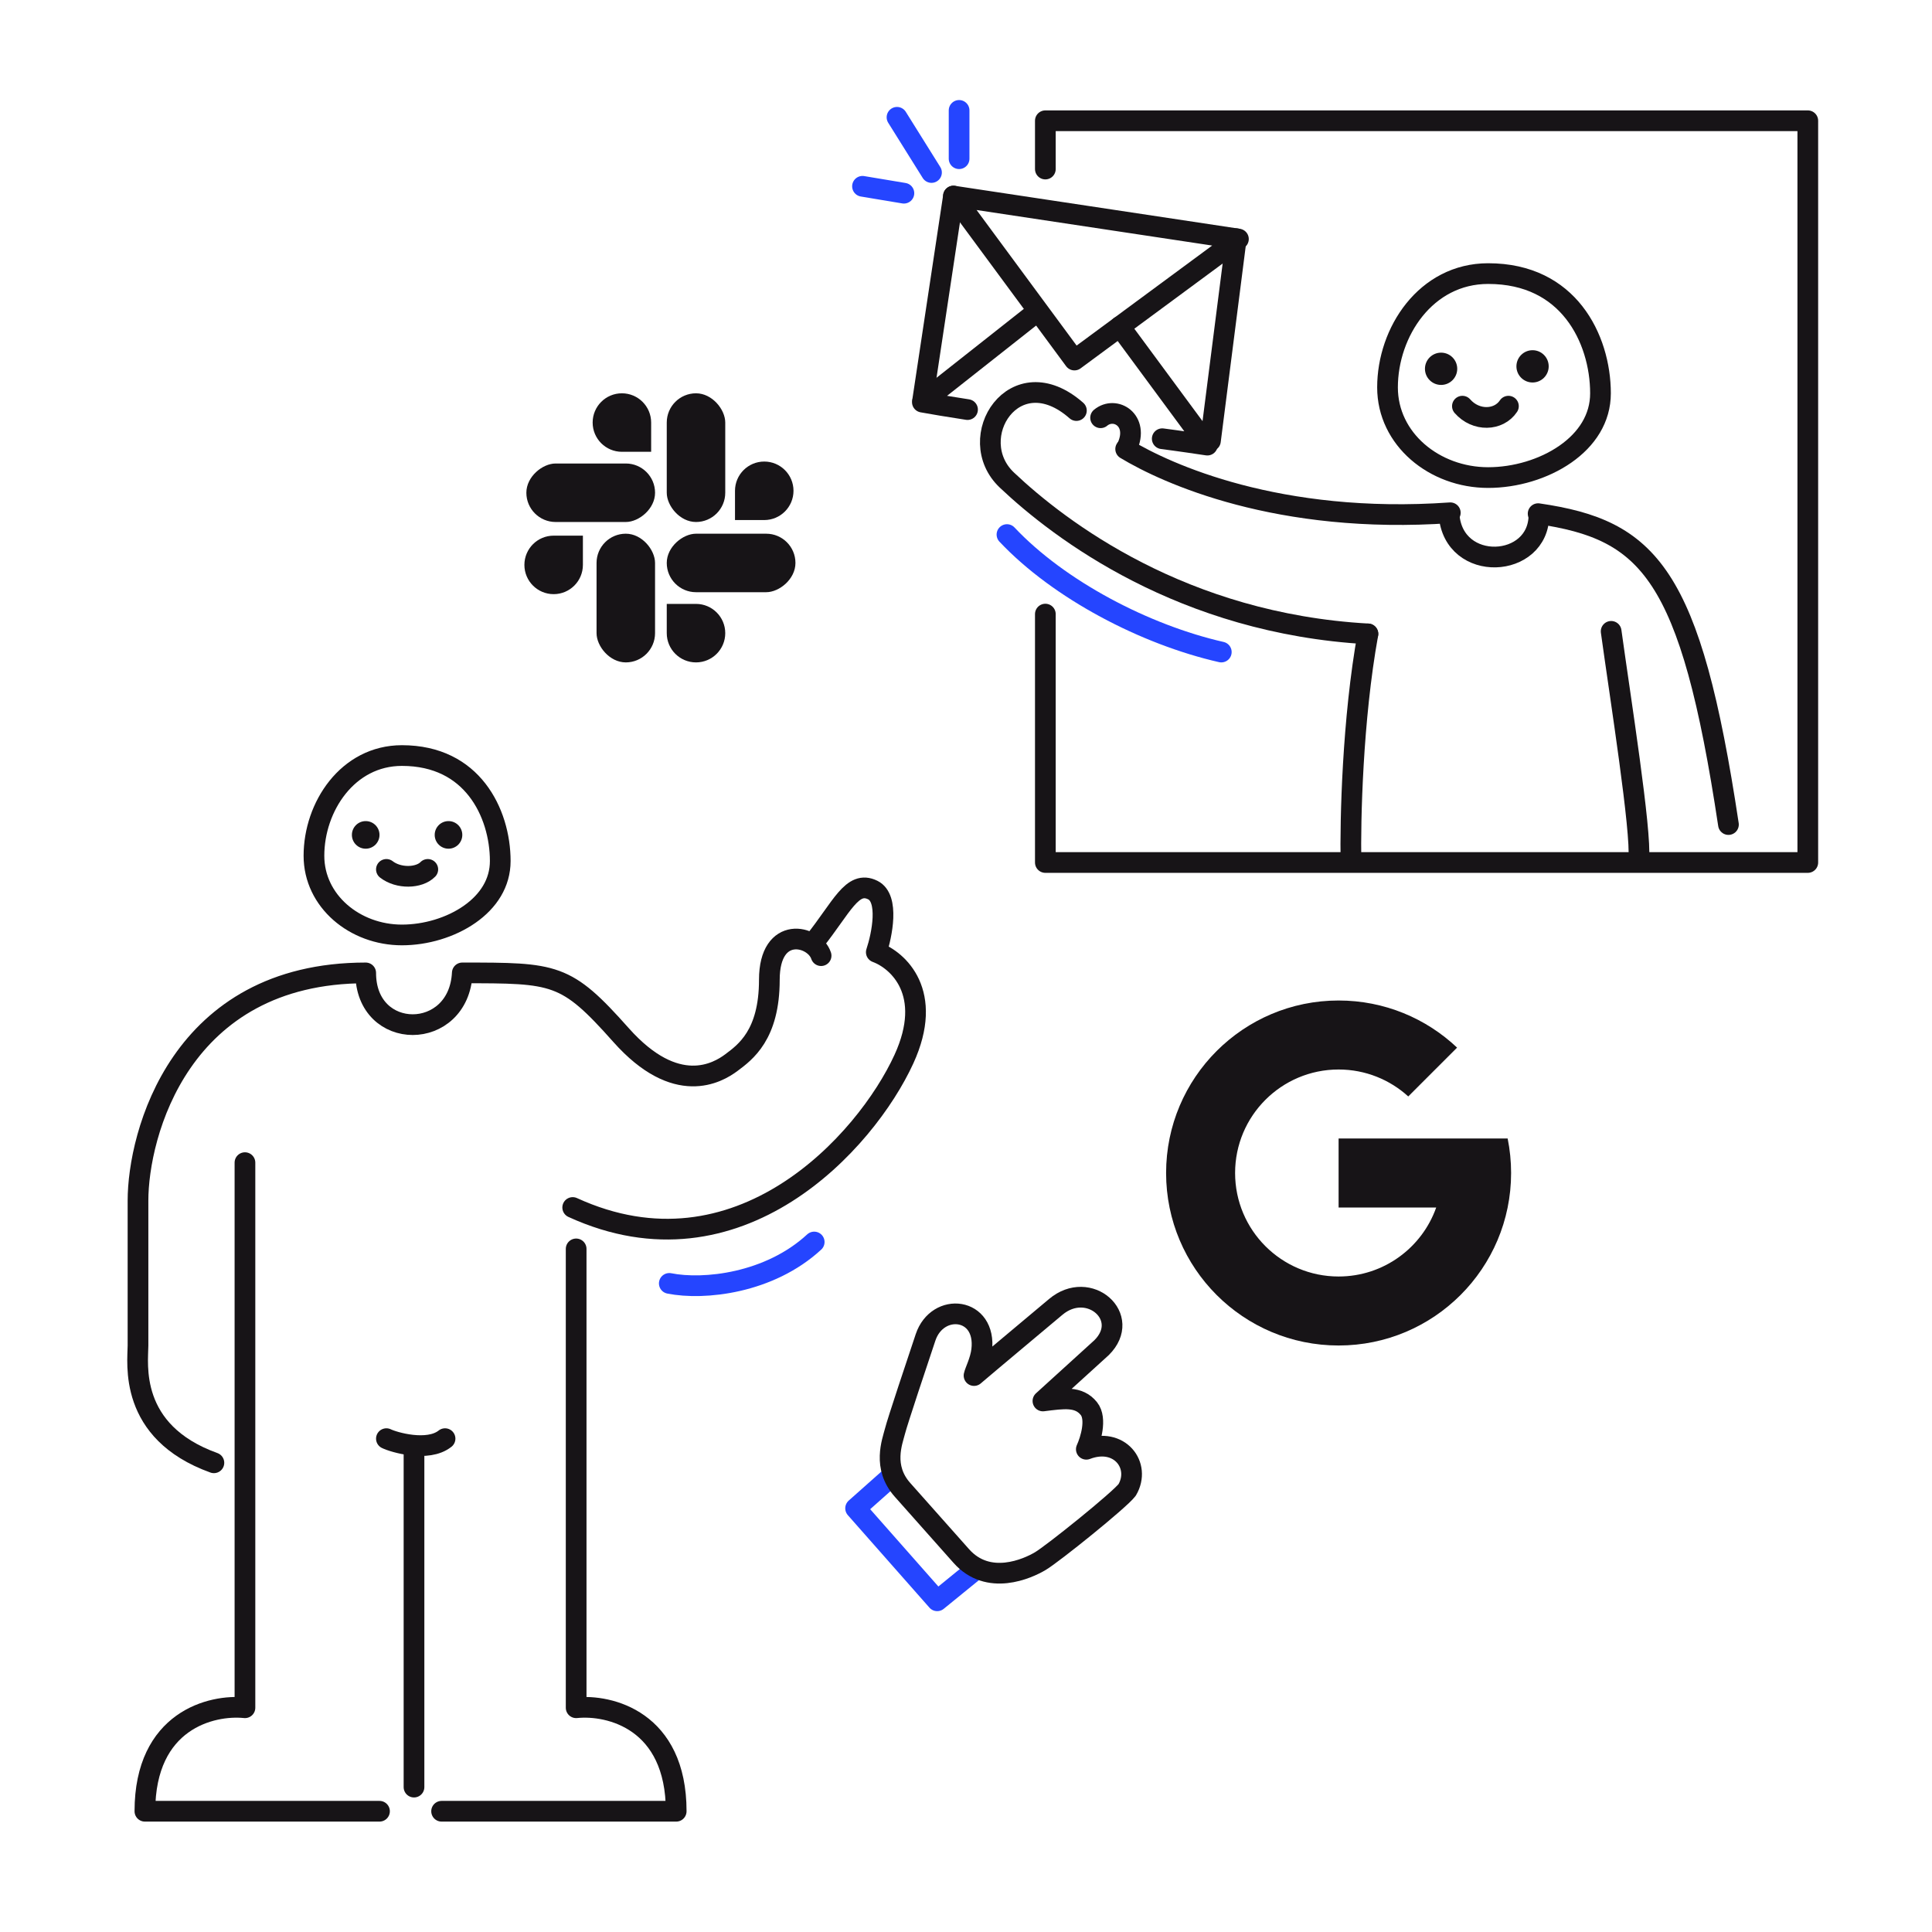 <svg width="280" height="280" viewBox="0 0 280 280" fill="none" xmlns="http://www.w3.org/2000/svg">
<path d="M31 212C18.5 207.5 20 197.5 20 195C20 192.5 20 183.5 20 174C20 164.5 26 141 53 141C53 151 66.5 151 67 141C80.5 141 82 141 90 150C98 159 104 155.5 106 154C108 152.5 111.5 150 111.5 142C111.5 134 118 135.5 119 138.5" stroke="#171417" stroke-width="3" stroke-linecap="round" stroke-linejoin="round"/>
<path d="M35.5 168.5V247.5C30.667 247 21 249.3 21 262.5C27.8 262.5 46.5 262.5 55 262.5" stroke="#171417" stroke-width="3" stroke-linecap="round" stroke-linejoin="round"/>
<path d="M83.5 181V247.5C88.333 247 98 249.3 98 262.5C91.2 262.5 72.5 262.5 64 262.5" stroke="#171417" stroke-width="3" stroke-linecap="round" stroke-linejoin="round"/>
<path d="M118 136.5C122 131.5 123.5 127.5 126.5 129C128.9 130.2 127.833 135.5 127 138C130.167 139.167 135.4 143.9 131 153.5C125.5 165.5 107 186 83 175" stroke="#171417" stroke-width="3" stroke-linecap="round" stroke-linejoin="round"/>
<path d="M97 186C102 187 111.5 186 118 180" stroke="#2545FF" stroke-width="3" stroke-linecap="round" stroke-linejoin="round"/>
<path d="M60 259V210" stroke="#171417" stroke-width="3" stroke-linecap="round" stroke-linejoin="round"/>
<path d="M56 208.5C57 209 62 210.5 64.5 208.5" stroke="#171417" stroke-width="3" stroke-linecap="round" stroke-linejoin="round"/>
<path d="M233.5 91.5C234.833 101.167 237.9 120.5 237.5 124.5" stroke="#171417" stroke-width="3" stroke-linecap="round" stroke-linejoin="round"/>
<path d="M151.5 89V125H262V17.5H151.5V24.5" stroke="#171417" stroke-width="3" stroke-linecap="round" stroke-linejoin="round"/>
<path fill-rule="evenodd" clip-rule="evenodd" d="M194 195C207.807 195 219 183.807 219 170C219 168.288 218.828 166.616 218.5 165H218H208.146H194V175H208.146C206.087 180.826 200.531 185 194 185C185.716 185 179 178.284 179 170C179 161.716 185.716 155 194 155C197.888 155 201.43 156.479 204.095 158.905L211.171 151.829C206.692 147.596 200.649 145 194 145C180.193 145 169 156.193 169 170C169 183.807 180.193 195 194 195Z" fill="#171417"/>
<rect x="96.631" y="57" width="8.478" height="18.652" rx="4.239" fill="#171417"/>
<rect x="86.457" y="77.348" width="8.478" height="18.652" rx="4.239" fill="#171417"/>
<rect x="115.283" y="77.348" width="8.478" height="18.652" rx="4.239" transform="rotate(90 115.283 77.348)" fill="#171417"/>
<rect x="94.936" y="67.174" width="8.478" height="18.652" rx="4.239" transform="rotate(90 94.936 67.174)" fill="#171417"/>
<path d="M96.631 87.522H100.87C103.211 87.522 105.109 89.42 105.109 91.761C105.109 94.102 103.211 96 100.87 96C98.529 96 96.631 94.102 96.631 91.761V87.522Z" fill="#171417"/>
<path d="M94.369 65.478H90.13C87.789 65.478 85.891 63.58 85.891 61.239C85.891 58.898 87.789 57 90.13 57C92.471 57 94.369 58.898 94.369 61.239V65.478Z" fill="#171417"/>
<path d="M84.478 77.63L84.478 81.87C84.478 84.211 82.581 86.109 80.239 86.109C77.898 86.109 76 84.211 76 81.87C76 79.528 77.898 77.63 80.239 77.63L84.478 77.63Z" fill="#171417"/>
<path d="M106.521 75.37L106.521 71.13C106.521 68.789 108.419 66.891 110.761 66.891C113.102 66.891 115 68.789 115 71.13C115 73.472 113.102 75.37 110.761 75.37L106.521 75.37Z" fill="#171417"/>
<path d="M129.174 214L124 218.596L135.826 232L141 227.787" stroke="#2545FF" stroke-width="3" stroke-linecap="round" stroke-linejoin="round"/>
<path d="M45.5 124.026C45.5 130.599 51.424 135.5 58.25 135.5C61.695 135.5 65.327 134.425 68.061 132.511C70.777 130.609 72.5 127.971 72.5 124.789C72.5 121.263 71.448 117.408 69.16 114.472C66.912 111.586 63.41 109.5 58.25 109.5C50.378 109.5 45.5 116.933 45.5 124.026Z" stroke="#171417" stroke-width="3"/>
<path d="M53 123C51.895 123 51 122.105 51 121C51 119.895 51.895 119 53 119C54.105 119 55 119.895 55 121C55 122.105 54.105 123 53 123Z" fill="#171417"/>
<path d="M65 123C63.895 123 63 122.105 63 121C63 119.895 63.895 119 65 119C66.105 119 67 119.895 67 121C67 122.105 66.105 123 65 123Z" fill="#171417"/>
<path d="M62 126C60.737 127.29 57.768 127.376 56 126" stroke="#171417" stroke-width="3" stroke-linecap="round"/>
<path d="M201.09 56.146C201.09 63.644 207.881 69.213 215.676 69.213C219.603 69.213 223.743 67.995 226.864 65.822C229.969 63.66 231.955 60.647 231.955 57.003C231.955 53.012 230.76 48.643 228.147 45.307C225.574 42.022 221.564 39.651 215.676 39.651C206.638 39.651 201.09 48.128 201.09 56.146Z" stroke="#171417" stroke-width="3"/>
<path d="M208.854 55.787C207.562 55.787 206.515 54.74 206.515 53.448C206.515 52.156 207.562 51.109 208.854 51.109C210.146 51.109 211.193 52.156 211.193 53.448C211.193 54.74 210.146 55.787 208.854 55.787Z" fill="#171417"/>
<path d="M222.11 55.433C220.818 55.433 219.771 54.386 219.771 53.094C219.771 51.802 220.818 50.755 222.11 50.755C223.402 50.755 224.449 51.802 224.449 53.094C224.449 54.386 223.402 55.433 222.11 55.433Z" fill="#171417"/>
<path d="M223.035 74.621C223.035 82.436 210.661 83.087 210.01 74.621" stroke="#171417" stroke-width="3" stroke-linecap="round" stroke-linejoin="round"/>
<path d="M222.917 74.443C238.978 76.79 245 83 250.5 119.5" stroke="#171417" stroke-width="3" stroke-linecap="round" stroke-linejoin="round"/>
<path d="M218.613 58.865C217.209 60.972 213.909 61.112 211.942 58.865" stroke="#171417" stroke-width="3" stroke-linecap="round"/>
<path d="M179.166 34.596L175.426 63.901" stroke="#171417" stroke-width="3" stroke-linecap="round" stroke-linejoin="round"/>
<path d="M138.184 28.414L133.727 57.962" stroke="#171417" stroke-width="3" stroke-linecap="round" stroke-linejoin="round"/>
<path d="M155.716 52.18L179.482 34.644L138.179 28.414L155.716 52.18Z" stroke="#171417" stroke-width="3" stroke-linecap="round" stroke-linejoin="round"/>
<path d="M162.298 47.324L174.979 64.509C171.073 63.921 168.441 63.583 168.441 63.583M150.273 45.185L133.676 58.279C135.194 58.56 137.459 58.931 140.222 59.36" stroke="#171417" stroke-width="3" stroke-linecap="round" stroke-linejoin="round"/>
<path d="M210.188 74.314C185.26 76.069 169.041 68.637 163.14 65.076M156 59.5C147.048 51.608 139.5 63.5 145.924 69.575C153.63 76.864 171.395 90.365 198.25 91.868" stroke="#171417" stroke-width="3" stroke-linecap="round"/>
<path d="M159.506 60.544C161.612 58.789 165.123 60.895 163.368 64.757" stroke="#171417" stroke-width="3" stroke-linecap="round"/>
<path d="M139 23V16" stroke="#2545FF" stroke-width="3" stroke-linecap="round"/>
<path d="M131 28L125 27" stroke="#2545FF" stroke-width="3" stroke-linecap="round"/>
<path d="M135 25L130 17" stroke="#2545FF" stroke-width="3" stroke-linecap="round"/>
<path d="M198.25 91.868C196.003 104.227 195.675 119.02 195.792 124.871" stroke="#171417" stroke-width="3" stroke-linecap="round"/>
<path d="M177 94.5C166 92 153.5 85.5 145.937 77.473" stroke="#2545FF" stroke-width="3" stroke-linecap="round"/>
<path d="M130.807 215.93C133.174 218.582 137.465 223.419 139.314 225.506C143.234 229.926 148.931 227.348 150.781 226.243C152.63 225.138 162.247 217.403 163.356 215.93C165.428 212.394 162.247 208.195 157.438 210.037C158.055 208.686 158.992 205.617 157.808 204.144C156.329 202.302 154.109 202.67 151.15 203.039L159.658 195.304C164.096 190.884 157.808 185.359 153 189.411C149.789 192.116 143.753 197.145 141.164 199.355C141.287 198.741 142.087 197.251 142.274 195.672C143.013 189.411 135.862 188.674 134.136 193.83L134.12 193.878C132.999 197.229 130.065 205.992 129.697 207.458C129.327 208.932 127.848 212.615 130.807 215.93Z" stroke="#171417" stroke-width="3" stroke-linecap="round" stroke-linejoin="round"/>
</svg>
